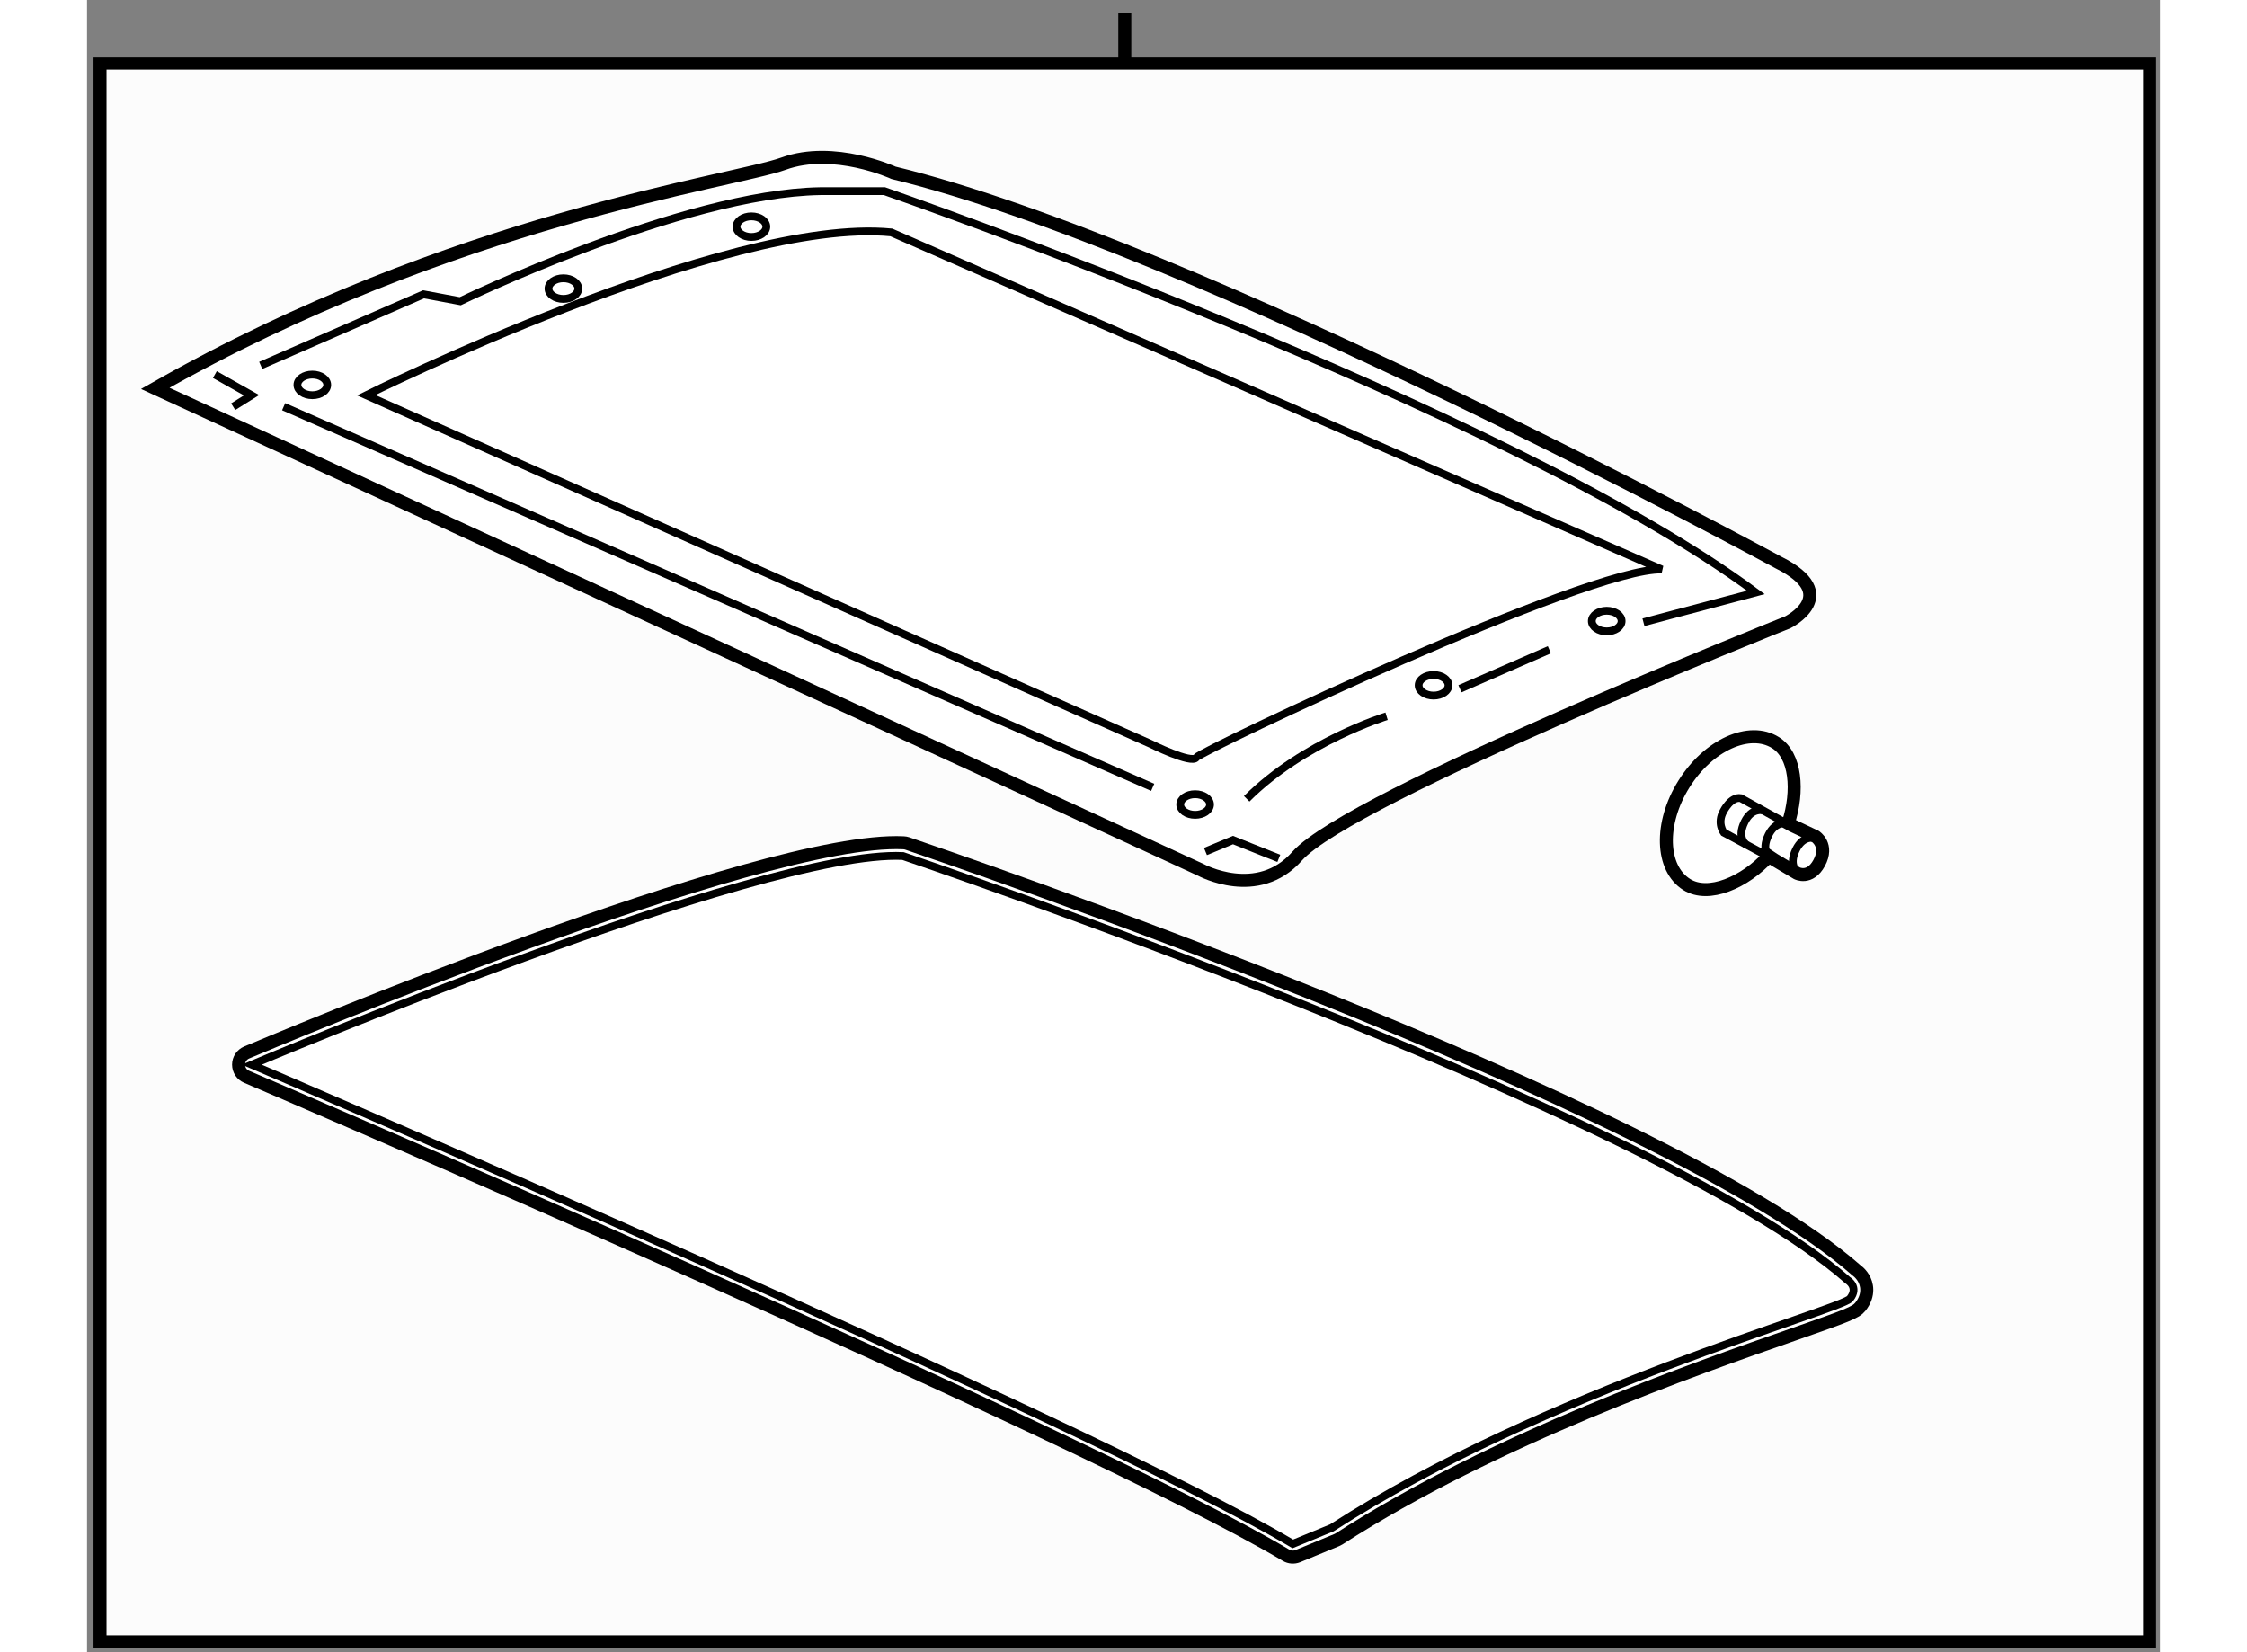 <?xml version="1.0" encoding="utf-8"?>
<!-- Generator: Adobe Illustrator 15.1.0, SVG Export Plug-In . SVG Version: 6.00 Build 0)  -->
<!DOCTYPE svg PUBLIC "-//W3C//DTD SVG 1.1//EN" "http://www.w3.org/Graphics/SVG/1.1/DTD/svg11.dtd">
<svg version="1.1" xmlns="http://www.w3.org/2000/svg" xmlns:xlink="http://www.w3.org/1999/xlink" x="0px" y="0px" width="244.8px"
	 height="180px" viewBox="162.168 8.833 79.733 63.55" enable-background="new 0 0 244.8 180" xml:space="preserve">
	
<rect x="162.168" y="8.833" width="79.733" height="63.55" fill="#808080" stroke="none"/>
	
<g><rect x="162.668" y="11.266" fill="#FCFCFC" stroke="#000000" stroke-width="0.5" width="78.833" height="60.717"></rect><line fill="none" stroke="#000000" stroke-width="0.5" x1="202.084" y1="11.34" x2="202.084" y2="9.333"></line></g><g><path fill="#FFFFFF" stroke="#000000" stroke-width="0.5" d="M164.792,23.771l40.218,18.521c0,0,2.181,1.193,3.704-0.529
				c2.029-2.292,18.874-8.996,18.874-8.996s2.117-1.059-0.353-2.293c0,0-22.401-12.171-34.044-14.993c0,0-2.293-1.059-4.233-0.353
				C187.018,15.833,176.258,17.244,164.792,23.771z"></path><path fill="none" stroke="#000000" stroke-width="0.3" d="M222.737,30.738c-2.822-0.088-17.728,6.968-17.903,7.232
				c-0.177,0.265-1.765-0.529-1.765-0.529l-30.163-13.406c0,0,13.847-6.88,20.197-6.262L222.737,30.738z"></path><ellipse fill="none" stroke="#000000" stroke-width="0.3" cx="204.789" cy="39.778" rx="0.573" ry="0.397"></ellipse><ellipse fill="none" stroke="#000000" stroke-width="0.3" cx="170.834" cy="23.638" rx="0.573" ry="0.397"></ellipse><ellipse fill="none" stroke="#000000" stroke-width="0.3" cx="180.491" cy="19.934" rx="0.573" ry="0.397"></ellipse><ellipse fill="none" stroke="#000000" stroke-width="0.3" cx="187.723" cy="17.552" rx="0.573" ry="0.397"></ellipse><ellipse fill="none" stroke="#000000" stroke-width="0.3" cx="213.961" cy="35.192" rx="0.574" ry="0.396"></ellipse><ellipse fill="none" stroke="#000000" stroke-width="0.3" cx="220.621" cy="32.722" rx="0.573" ry="0.397"></ellipse><line fill="none" stroke="#000000" stroke-width="0.3" x1="203.157" y1="39.117" x2="169.731" y2="24.476"></line><path fill="none" stroke="#000000" stroke-width="0.3" d="M168.849,22.888l6.263-2.734l1.411,0.265c0,0,8.555-4.146,13.847-4.233
				h2.47c0,0,23.901,8.291,33.515,15.434l-4.321,1.147"></path><line fill="none" stroke="#000000" stroke-width="0.3" x1="218.415" y1="33.825" x2="214.976" y2="35.325"></line><path fill="none" stroke="#000000" stroke-width="0.3" d="M212.154,36.382c0,0-3.176,0.97-5.381,3.175"></path><polyline fill="none" stroke="#000000" stroke-width="0.3" points="205.187,41.585 206.245,41.145 208.008,41.85 		"></polyline><polyline fill="none" stroke="#000000" stroke-width="0.3" points="167.79,24.476 168.496,24.035 167.085,23.241 		"></polyline></g>



	
<g><path fill="#FFFFFF" stroke="#000000" stroke-width="0.5" d="M227.752,40.583l0.892,0.422c0,0,0.525,0.326,0.148,1.022
				c-0.358,0.654-0.853,0.395-0.853,0.395l-0.874-0.521l-0.208-0.138c-0.934,1.02-2.321,1.615-3.156,1.094
				c-1.002-0.627-1.054-2.358-0.11-3.867c0.94-1.506,2.519-2.22,3.521-1.593c0.783,0.487,0.896,1.85,0.491,3.102L227.752,40.583z"></path><path fill="none" stroke="#000000" stroke-width="0.3" d="M227.07,41.901l-1.946-1.045c0,0-0.274-0.363-0.01-0.825
				c0,0,0.279-0.565,0.664-0.499l1.932,1.069"></path><path fill="none" stroke="#000000" stroke-width="0.3" d="M226.001,41.333c0,0-0.397-0.245-0.074-0.892
				c0.271-0.546,0.687-0.44,0.687-0.44"></path><path fill="none" stroke="#000000" stroke-width="0.3" d="M226.922,41.834c0,0-0.397-0.244-0.074-0.892
				c0.271-0.543,0.687-0.439,0.687-0.439"></path><path fill="none" stroke="#000000" stroke-width="0.3" d="M227.981,42.395c0,0-0.397-0.244-0.076-0.891
				c0.273-0.546,0.688-0.44,0.688-0.44"></path></g>



	
<g><path fill="#FFFFFF" stroke="#000000" stroke-width="0.5" d="M168.308,49.316c-0.188,0.08-0.311,0.263-0.311,0.467
				c0,0.204,0.121,0.388,0.309,0.467c0.321,0.138,32.25,13.799,39.981,18.403c0.137,0.082,0.305,0.094,0.453,0.034l1.499-0.618
				c0.028-0.012,0.056-0.026,0.083-0.043c5.973-3.853,13.743-6.562,17.477-7.864c2.091-0.729,2.403-0.849,2.576-1.065
				c0.195-0.243,0.248-0.472,0.248-0.649c0-0.053-0.004-0.101-0.012-0.144c-0.056-0.337-0.281-0.537-0.397-0.622
				c-7.418-6.518-35.313-16.005-36.497-16.406c-0.045-0.015-0.092-0.024-0.139-0.026C188.058,40.984,169.111,48.976,168.308,49.316z"></path><path fill="none" stroke="#000000" stroke-width="0.3" d="M208.547,68.217c-7.85-4.674-40.042-18.433-40.042-18.433
				s19.58-8.29,25.048-8.025c0,0,28.929,9.79,36.338,16.316c0,0,0.44,0.265,0.088,0.706s-11.73,3.527-19.933,8.819L208.547,68.217z"></path></g>


</svg>